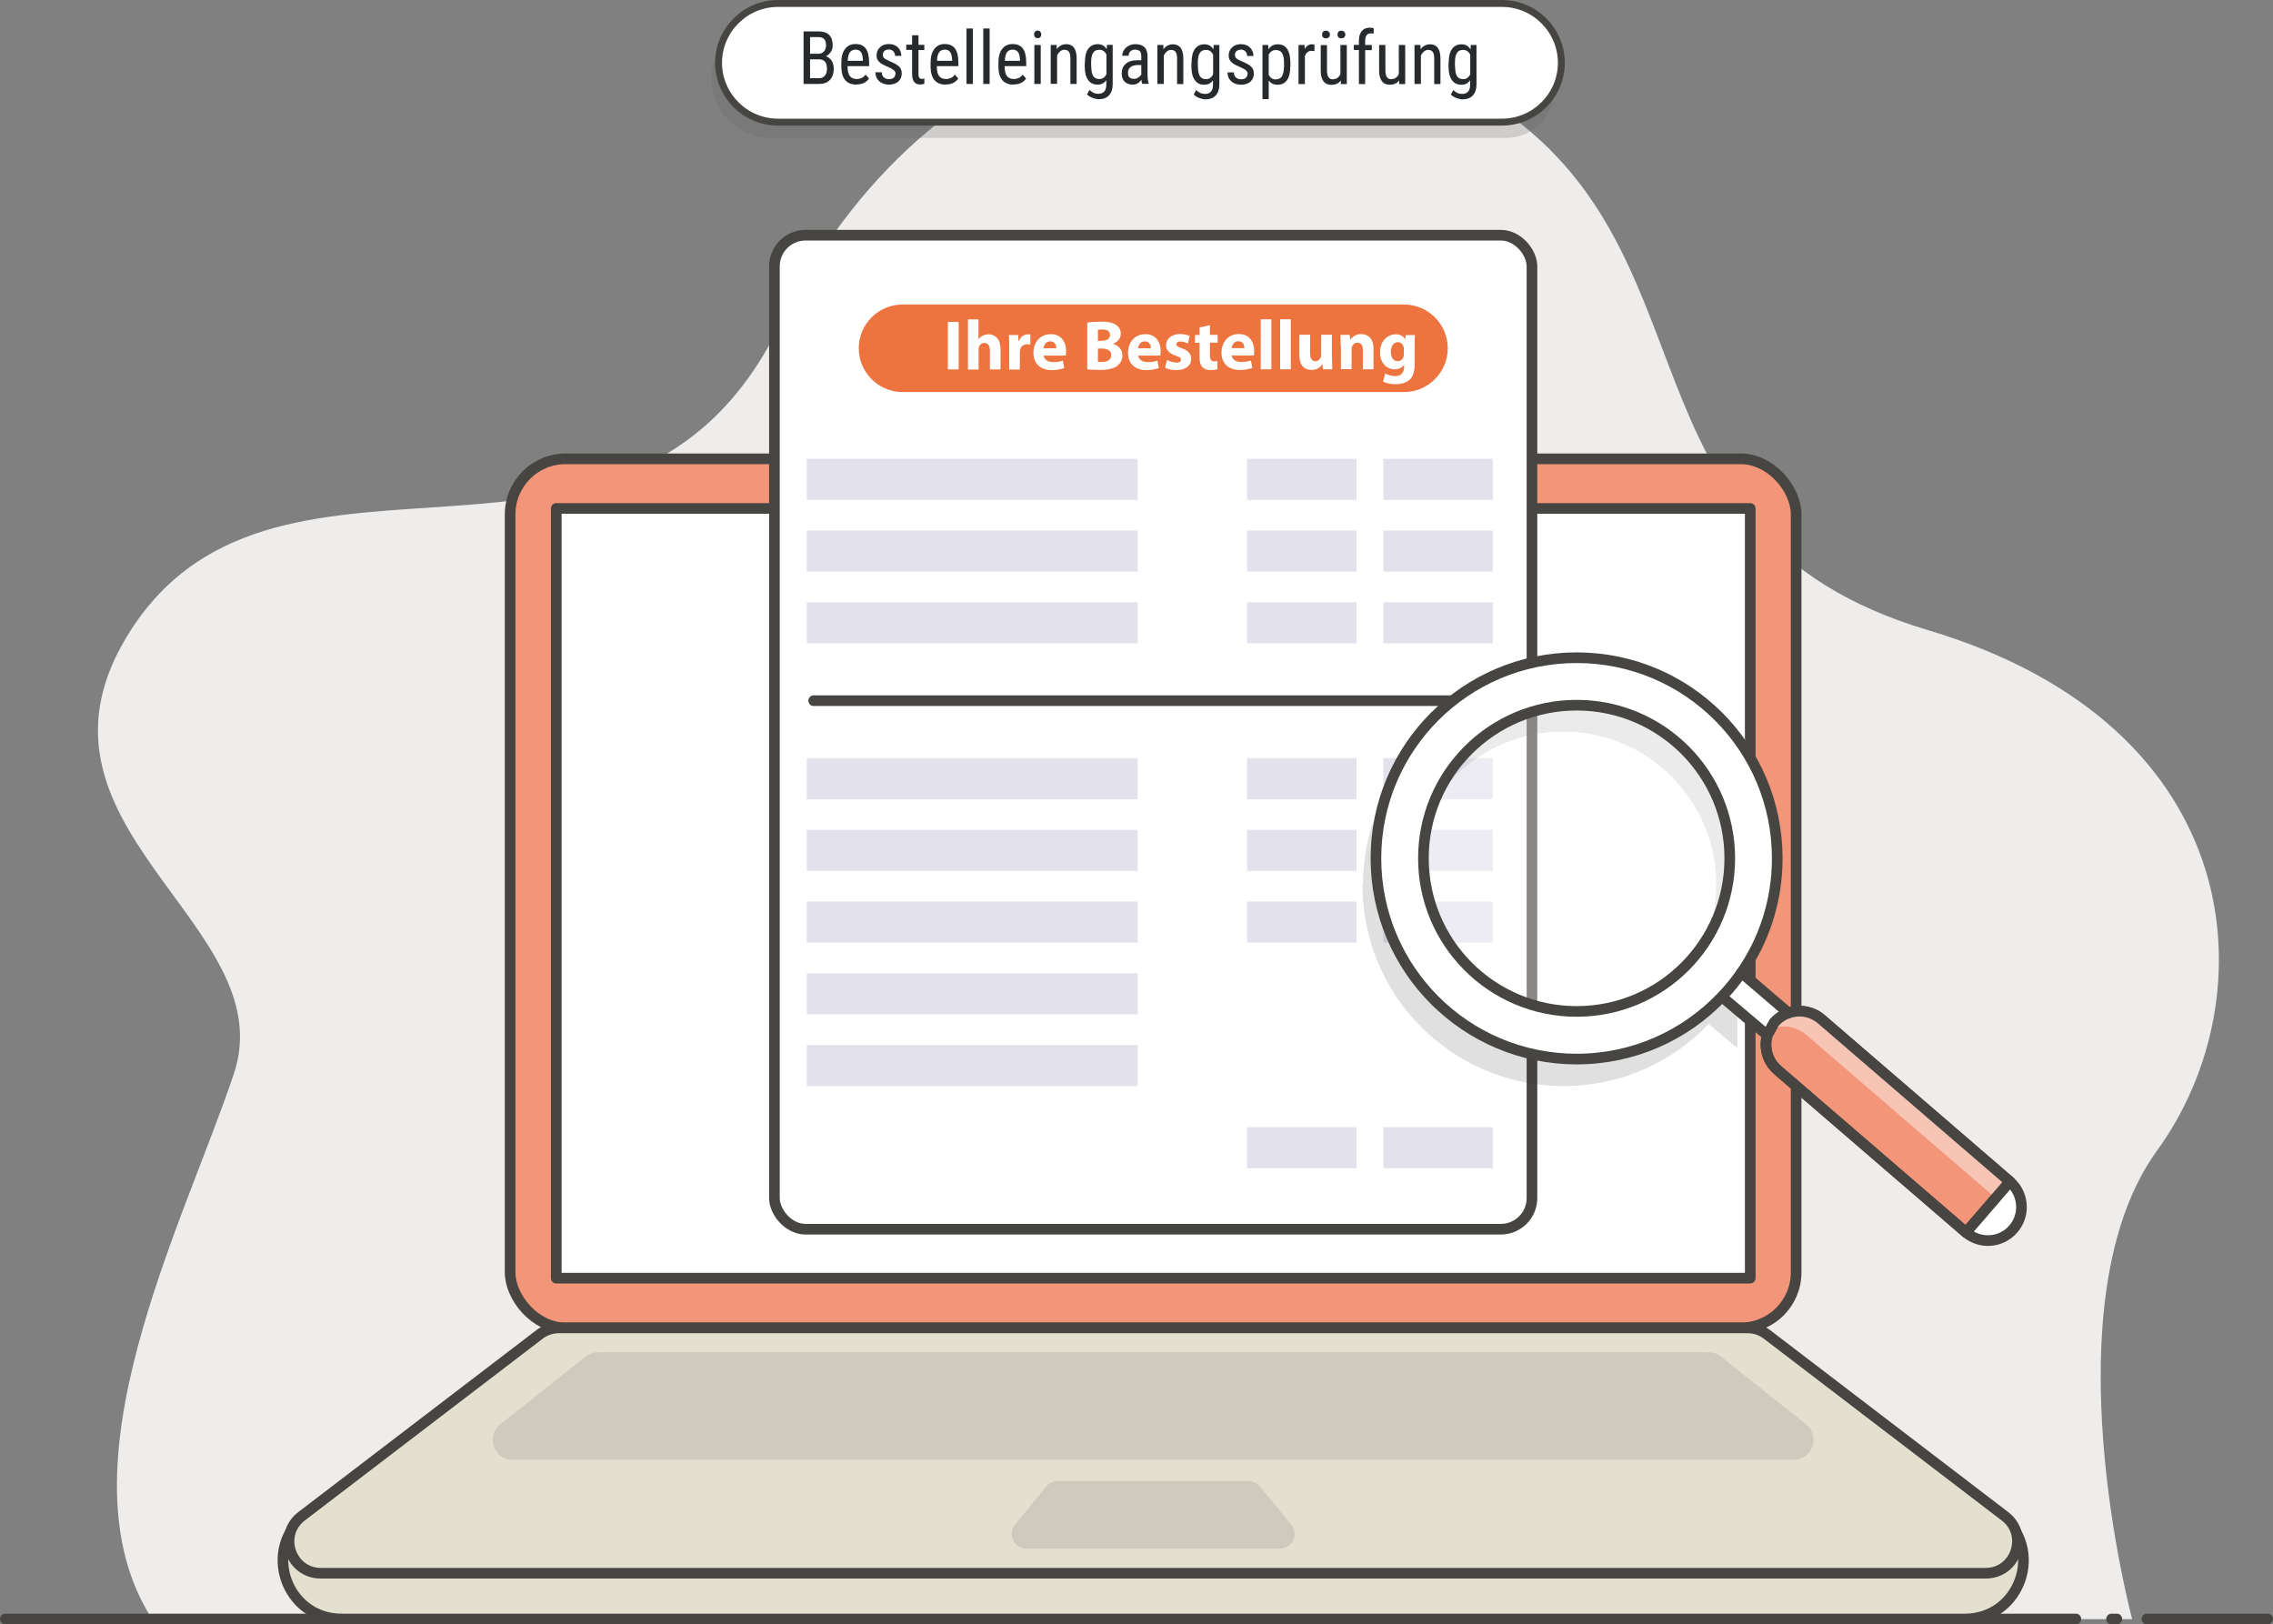 <?xml version="1.0" encoding="UTF-8"?><svg id="a" xmlns="http://www.w3.org/2000/svg" viewBox="0 0 170.88 122.1"><rect x="0" y="0" width="170.88" height="122.1" fill="#808080" stroke="none"/><defs><style>.b,.c,.d,.e,.f{fill:#fff;}.g,.h,.i,.d,.f,.j{stroke:#464542;stroke-linecap:round;stroke-linejoin:round;}.g,.h,.k{fill:none;}.g,.i,.f,.j{stroke-width:.8px;}.h{stroke-width:.8px;}.l{fill:#e3e2ec;}.m{opacity:.15;}.n{fill:#cecabe;}.i{fill:#e4e0d0;}.c{opacity:.44;}.d{stroke-width:.52px;}.o{fill:#606061;isolation:isolate;opacity:.23;}.p{fill:#262a2c;}.q{fill:#353230;}.r{fill:#ed743e;}.e{opacity:.36;}.s{fill:#eeedec;}.j{fill:#f29579;}</style></defs><g><path class="s" d="M160.29,121.7s-6.41-23.82,1.88-35.22c8.29-11.4,7.14-31.85-17.25-39.12-24.39-7.27-15.05-29.1-33.63-40.15C92.72-3.84,69.85,1.52,58.59,24.49c-11.26,22.97-37.56,5.5-48.75,22.87-9.47,14.7,11.53,22.03,7.74,33.36-3.79,11.33-13.42,29.69-6.14,40.99H160.29Z"/><line class="h" x1="161.4" y1="121.7" x2="170.48" y2="121.7"/><line class="h" x1="159.14" y1="121.7" x2="158.74" y2="121.7"/><line class="h" x1=".4" y1="121.7" x2="156.06" y2="121.7"/></g><g><g><path class="o" d="M113.23,10.37H57.96c-2.45,0-4.46-2.01-4.46-4.46h0c0-2.46,2.01-4.47,4.46-4.47h54.44c2.45,0,4.46,2.01,4.46,4.46v.83c0,2-1.63,3.64-3.63,3.64Z"/><path class="d" d="M112.92,9.18H58.48c-2.45,0-4.46-2.01-4.46-4.46h0c0-2.45,2.01-4.46,4.46-4.46h54.44c2.45,0,4.46,2.01,4.46,4.46h0c0,2.45-2.01,4.46-4.46,4.46Z"/></g><path class="p" d="M60.41,6.31V2.36h1.12c.36,0,.62,.09,.8,.26,.18,.18,.27,.44,.27,.79,0,.18-.04,.35-.14,.49s-.21,.25-.37,.33c.18,.05,.32,.17,.43,.33,.11,.17,.16,.37,.16,.61,0,.35-.1,.63-.29,.84-.19,.2-.47,.3-.82,.3h-1.15Zm.49-2.27h.63c.17,0,.31-.06,.41-.17,.11-.12,.16-.27,.16-.46,0-.22-.05-.38-.14-.47-.1-.1-.24-.15-.44-.15h-.62v1.26Zm0,.42v1.42h.67c.19,0,.33-.06,.44-.19,.11-.12,.16-.3,.16-.52,0-.48-.2-.71-.6-.71h-.68Zm3.48,1.9c-.36,0-.64-.11-.83-.33-.19-.22-.29-.54-.3-.96v-.36c0-.44,.09-.78,.28-1.03,.19-.25,.45-.37,.79-.37s.59,.11,.76,.33c.17,.22,.25,.56,.26,1.02v.31h-1.62v.07c0,.31,.06,.54,.18,.69,.12,.14,.29,.21,.51,.21,.14,0,.26-.03,.37-.08,.11-.05,.21-.14,.3-.25l.25,.3c-.21,.29-.52,.44-.94,.44Zm-.05-2.63c-.2,0-.34,.07-.44,.2-.09,.14-.15,.35-.16,.64h1.14v-.06c-.01-.28-.06-.48-.15-.6-.09-.12-.22-.18-.4-.18Zm3,1.83c0-.1-.04-.19-.12-.27s-.23-.16-.45-.26c-.26-.11-.44-.2-.54-.27s-.18-.16-.24-.26-.08-.21-.08-.35c0-.24,.09-.44,.26-.6s.39-.24,.66-.24c.28,0,.51,.08,.68,.25s.26,.38,.26,.64h-.47c0-.13-.04-.24-.13-.34s-.2-.14-.34-.14-.25,.04-.33,.11-.12,.17-.12,.29c0,.1,.03,.18,.09,.24s.2,.14,.42,.24c.35,.14,.59,.28,.72,.41s.19,.3,.19,.51c0,.26-.09,.46-.26,.61-.17,.15-.41,.23-.7,.23s-.55-.09-.74-.26c-.19-.18-.28-.4-.28-.67h.48c0,.16,.05,.29,.15,.38,.09,.09,.22,.14,.39,.14,.16,0,.28-.04,.36-.11,.08-.07,.12-.17,.12-.29Zm1.72-2.9v.71h.44v.39h-.44v1.82c0,.12,.02,.2,.06,.26,.04,.06,.1,.09,.19,.09,.06,0,.13-.01,.19-.03v.4c-.11,.04-.22,.05-.34,.05-.19,0-.33-.07-.43-.2-.1-.14-.15-.33-.15-.58v-1.82h-.44v-.39h.44v-.71h.47Zm2.04,3.7c-.36,0-.64-.11-.83-.33-.19-.22-.29-.54-.3-.96v-.36c0-.44,.09-.78,.28-1.03,.19-.25,.45-.37,.79-.37s.59,.11,.76,.33c.17,.22,.25,.56,.26,1.02v.31h-1.62v.07c0,.31,.06,.54,.18,.69,.12,.14,.29,.21,.51,.21,.14,0,.26-.03,.37-.08,.11-.05,.21-.14,.3-.25l.25,.3c-.21,.29-.52,.44-.94,.44Zm-.05-2.63c-.2,0-.34,.07-.44,.2-.09,.14-.15,.35-.16,.64h1.14v-.06c-.01-.28-.06-.48-.15-.6-.09-.12-.22-.18-.4-.18Zm2.1,2.58h-.48V2.14h.48V6.31Zm1.26,0h-.48V2.14h.48V6.31Zm1.79,.05c-.36,0-.64-.11-.83-.33-.19-.22-.29-.54-.3-.96v-.36c0-.44,.09-.78,.28-1.03,.19-.25,.45-.37,.79-.37s.59,.11,.76,.33c.17,.22,.25,.56,.26,1.02v.31h-1.62v.07c0,.31,.06,.54,.18,.69,.12,.14,.29,.21,.51,.21,.14,0,.26-.03,.37-.08,.11-.05,.21-.14,.3-.25l.25,.3c-.21,.29-.52,.44-.94,.44Zm-.05-2.63c-.2,0-.34,.07-.44,.2-.09,.14-.15,.35-.16,.64h1.14v-.06c-.01-.28-.06-.48-.15-.6-.09-.12-.22-.18-.4-.18Zm2.14-1.14c0,.08-.02,.15-.07,.2-.04,.05-.11,.08-.2,.08s-.16-.03-.2-.08-.07-.12-.07-.2,.02-.15,.07-.21,.11-.08,.2-.08,.16,.03,.2,.09c.05,.06,.07,.13,.07,.21Zm-.04,3.72h-.48V3.38h.48v2.94Zm1.2-2.94v.32c.2-.25,.43-.37,.72-.37,.51,0,.77,.35,.78,1.04v1.95h-.47v-1.93c0-.23-.04-.39-.11-.49-.08-.1-.19-.15-.34-.15-.12,0-.22,.04-.32,.12-.09,.08-.17,.18-.23,.31v2.13h-.48V3.38h.45Zm2.12,1.34c0-.46,.08-.8,.25-1.04,.17-.23,.41-.35,.72-.35,.3,0,.52,.13,.67,.38l.02-.33h.43v2.96c0,.36-.09,.64-.28,.84-.18,.19-.44,.29-.77,.29-.14,0-.3-.04-.48-.11-.18-.07-.31-.16-.4-.26l.19-.33c.2,.2,.41,.29,.65,.29,.4,0,.6-.22,.61-.65v-.38c-.15,.23-.37,.34-.66,.34-.3,0-.54-.11-.7-.34-.17-.23-.26-.56-.26-.99v-.33Zm.48,.27c0,.33,.05,.57,.14,.73,.1,.15,.25,.23,.47,.23,.24,0,.41-.12,.53-.37v-1.47c-.12-.24-.3-.36-.53-.36s-.38,.08-.47,.23c-.1,.15-.15,.39-.15,.71v.29Zm3.83,1.33c-.03-.06-.05-.17-.06-.32-.17,.25-.38,.37-.64,.37s-.47-.07-.62-.22c-.15-.15-.22-.36-.22-.63,0-.3,.1-.54,.3-.71,.2-.18,.48-.27,.82-.27h.35v-.31c0-.18-.04-.3-.12-.38-.08-.07-.19-.11-.35-.11-.14,0-.26,.04-.35,.13-.09,.09-.13,.19-.13,.33h-.48c0-.15,.04-.29,.13-.43,.09-.14,.21-.24,.35-.32,.15-.08,.31-.12,.5-.12,.3,0,.52,.07,.68,.22s.23,.37,.24,.65v1.48c0,.23,.03,.42,.09,.59v.04h-.49Zm-.63-.38c.12,0,.23-.03,.33-.1,.11-.06,.18-.15,.23-.24v-.7h-.27c-.23,0-.4,.05-.53,.15-.13,.1-.2,.24-.2,.41,0,.17,.03,.29,.1,.36,.07,.08,.18,.11,.34,.11Zm2.22-2.55v.32c.2-.25,.43-.37,.72-.37,.51,0,.77,.35,.78,1.04v1.95h-.47v-1.93c0-.23-.04-.39-.11-.49-.08-.1-.19-.15-.34-.15-.12,0-.22,.04-.32,.12-.09,.08-.17,.18-.23,.31v2.13h-.48V3.38h.45Zm2.12,1.34c0-.46,.08-.8,.25-1.04,.17-.23,.41-.35,.72-.35,.3,0,.52,.13,.67,.38l.02-.33h.43v2.96c0,.36-.09,.64-.28,.84-.18,.19-.44,.29-.77,.29-.14,0-.3-.04-.48-.11-.18-.07-.31-.16-.4-.26l.19-.33c.2,.2,.41,.29,.65,.29,.4,0,.6-.22,.61-.65v-.38c-.15,.23-.37,.34-.66,.34-.3,0-.54-.11-.7-.34-.17-.23-.26-.56-.26-.99v-.33Zm.48,.27c0,.33,.05,.57,.14,.73,.1,.15,.25,.23,.47,.23,.24,0,.41-.12,.53-.37v-1.47c-.12-.24-.3-.36-.53-.36s-.38,.08-.47,.23c-.1,.15-.15,.39-.15,.71v.29Zm3.74,.58c0-.1-.04-.19-.12-.27s-.23-.16-.45-.26c-.26-.11-.44-.2-.54-.27s-.18-.16-.24-.26-.08-.21-.08-.35c0-.24,.09-.44,.26-.6s.39-.24,.66-.24c.28,0,.51,.08,.68,.25s.26,.38,.26,.64h-.47c0-.13-.04-.24-.13-.34s-.2-.14-.34-.14-.25,.04-.33,.11-.12,.17-.12,.29c0,.1,.03,.18,.09,.24s.2,.14,.42,.24c.35,.14,.59,.28,.72,.41s.19,.3,.19,.51c0,.26-.09,.46-.26,.61-.17,.15-.41,.23-.7,.23s-.55-.09-.74-.26c-.19-.18-.28-.4-.28-.67h.48c0,.16,.05,.29,.15,.38,.09,.09,.22,.14,.39,.14,.16,0,.28-.04,.36-.11,.08-.07,.12-.17,.12-.29Zm3.2-.58c0,.47-.08,.81-.25,1.04-.17,.23-.4,.34-.7,.34s-.52-.11-.67-.33v1.41h-.47V3.38h.43l.02,.33c.16-.25,.39-.38,.69-.38,.32,0,.56,.11,.71,.34,.16,.22,.24,.56,.25,1.01v.32Zm-.47-.27c0-.33-.05-.57-.15-.73-.1-.16-.26-.23-.48-.23s-.4,.12-.52,.34v1.53c.12,.22,.29,.34,.52,.34,.21,0,.37-.08,.47-.23,.1-.16,.15-.4,.16-.72v-.29Zm2.29-.88c-.07-.01-.14-.02-.21-.02-.24,0-.41,.13-.51,.4v2.1h-.48V3.38h.46v.3c.14-.24,.32-.35,.55-.35,.08,0,.14,.01,.19,.04v.47Zm1.96,2.23c-.16,.21-.39,.31-.69,.31-.26,0-.46-.09-.6-.28s-.2-.45-.2-.8v-1.91h.47v1.88c0,.46,.14,.69,.41,.69,.29,0,.49-.13,.6-.39V3.38h.48v2.94h-.45v-.26Zm-1.39-3.47c0-.08,.02-.15,.07-.21,.05-.06,.12-.08,.22-.08s.17,.03,.22,.08c.05,.06,.08,.12,.08,.21s-.03,.15-.08,.2c-.05,.05-.12,.08-.22,.08s-.17-.03-.22-.08c-.05-.05-.07-.12-.07-.2Zm1.16,0c0-.08,.03-.15,.07-.21,.05-.06,.12-.08,.22-.08s.17,.03,.22,.08c.05,.06,.08,.13,.08,.21s-.03,.15-.08,.2c-.05,.05-.12,.08-.22,.08s-.17-.03-.22-.08c-.05-.05-.07-.12-.07-.2Zm1.61,3.72V3.76h-.38v-.39h.38v-.34c0-.3,.08-.53,.22-.7,.14-.17,.35-.25,.61-.25,.1,0,.19,.02,.29,.05l-.02,.4c-.07-.02-.14-.02-.22-.02-.27,0-.41,.19-.41,.59v.28h.5v.39h-.5v2.55h-.48Zm3.01-.26c-.16,.21-.39,.31-.69,.31-.26,0-.46-.09-.6-.28s-.2-.45-.2-.8v-1.91h.47v1.88c0,.46,.14,.69,.41,.69,.29,0,.49-.13,.6-.39V3.38h.48v2.94h-.45v-.26Zm1.62-2.68v.32c.2-.25,.43-.37,.72-.37,.51,0,.77,.35,.78,1.04v1.95h-.47v-1.93c0-.23-.04-.39-.11-.49-.08-.1-.19-.15-.34-.15-.12,0-.22,.04-.32,.12-.09,.08-.17,.18-.23,.31v2.13h-.48V3.38h.45Zm2.12,1.34c0-.46,.08-.8,.25-1.04,.17-.23,.41-.35,.72-.35,.3,0,.52,.13,.67,.38l.02-.33h.43v2.96c0,.36-.09,.64-.28,.84-.18,.19-.44,.29-.77,.29-.14,0-.3-.04-.48-.11-.18-.07-.31-.16-.4-.26l.19-.33c.2,.2,.41,.29,.65,.29,.4,0,.6-.22,.61-.65v-.38c-.15,.23-.37,.34-.66,.34-.3,0-.54-.11-.7-.34-.17-.23-.26-.56-.26-.99v-.33Zm.48,.27c0,.33,.05,.57,.14,.73,.1,.15,.25,.23,.47,.23,.24,0,.41-.12,.53-.37v-1.47c-.12-.24-.3-.36-.53-.36s-.38,.08-.47,.23c-.1,.15-.15,.39-.15,.71v.29Z"/></g><g><g><path class="i" d="M147.71,121.7H25.68c-4.21,0-6.02-5.31-2.67-7.85l14.13-10.73c.77-.58,1.71-.9,2.67-.9h93.77c.97,0,1.9,.32,2.67,.9l14.13,10.73c3.35,2.54,1.54,7.85-2.67,7.85Z"/><rect class="j" x="38.35" y="34.49" width="96.68" height="65.33" rx="4.17" ry="4.17"/><rect class="f" x="41.82" y="38.22" width="89.76" height="57.86"/><path class="i" d="M149.27,118.26H24.12c-2.28,0-3.26-2.89-1.45-4.28l17.89-13.67c.42-.32,.92-.49,1.45-.49h89.38c.52,0,1.03,.17,1.45,.49l17.89,13.67c1.81,1.38,.83,4.28-1.45,4.28Z"/><path class="n" d="M96.21,116.42h-19.04c-.94,0-1.45-1.09-.86-1.82l2.36-2.87c.21-.26,.53-.4,.86-.4h14.32c.33,0,.65,.15,.86,.4l2.36,2.87c.6,.72,.08,1.82-.86,1.82Z"/><path class="n" d="M134.84,109.74H38.55c-1.42,0-2.05-1.79-.93-2.68l6.39-5.08c.27-.21,.6-.33,.93-.33h83.51c.34,0,.67,.11,.93,.33l6.39,5.08c1.11,.89,.49,2.68-.93,2.68Z"/></g><g><rect class="f" x="58.22" y="17.68" width="56.95" height="74.72" rx="2.34" ry="2.34"/><line class="f" x1="61.17" y1="52.67" x2="112.23" y2="52.67"/><rect class="l" x="60.65" y="34.49" width="24.88" height="3.09"/><rect class="l" x="104" y="34.49" width="8.23" height="3.09"/><rect class="l" x="60.65" y="39.88" width="24.88" height="3.09"/><rect class="l" x="104" y="39.88" width="8.23" height="3.09"/><rect class="l" x="60.65" y="45.27" width="24.88" height="3.09"/><rect class="l" x="104" y="45.27" width="8.23" height="3.09"/><rect class="l" x="93.75" y="34.49" width="8.23" height="3.09"/><rect class="l" x="93.75" y="39.88" width="8.23" height="3.09"/><rect class="l" x="93.75" y="45.27" width="8.23" height="3.09"/><rect class="l" x="60.65" y="56.99" width="24.88" height="3.09"/><rect class="l" x="104" y="56.99" width="8.23" height="3.09"/><rect class="l" x="60.65" y="62.38" width="24.88" height="3.09"/><rect class="l" x="104" y="62.38" width="8.23" height="3.09"/><rect class="l" x="60.65" y="67.77" width="24.88" height="3.09"/><rect class="l" x="60.65" y="73.16" width="24.88" height="3.09"/><rect class="l" x="60.65" y="78.55" width="24.88" height="3.09"/><rect class="l" x="104" y="67.77" width="8.23" height="3.09"/><rect class="l" x="93.75" y="56.99" width="8.23" height="3.09"/><rect class="l" x="93.75" y="62.38" width="8.23" height="3.09"/><rect class="l" x="93.75" y="67.77" width="8.23" height="3.09"/><rect class="l" x="104" y="84.73" width="8.23" height="3.09"/><rect class="l" x="93.75" y="84.73" width="8.23" height="3.09"/><path class="r" d="M105.55,29.47h-37.7c-1.81,0-3.29-1.48-3.29-3.29h0c0-1.81,1.48-3.29,3.29-3.29h37.7c1.81,0,3.29,1.48,3.29,3.29h0c0,1.81-1.48,3.29-3.29,3.29Z"/><path class="b" d="M72.07,24.2v3.57h-.81v-3.57h.81Zm.69-.19h.8v1.48h.01c.08-.11,.19-.2,.32-.26,.12-.06,.27-.1,.42-.1,.51,0,.91,.35,.91,1.13v1.51h-.8v-1.42c0-.34-.12-.57-.42-.57-.21,0-.34,.14-.4,.28-.02,.05-.03,.12-.03,.18v1.54h-.8v-3.76Zm3.11,2.02c0-.38-.01-.63-.02-.85h.69l.03,.48h.02c.13-.38,.45-.53,.7-.53,.07,0,.11,0,.17,.01v.76c-.06-.01-.13-.02-.22-.02-.3,0-.5,.16-.55,.41-.01,.05-.02,.12-.02,.18v1.31h-.8v-1.74Zm2.59,.7c.03,.33,.35,.49,.73,.49,.28,0,.5-.04,.71-.11l.11,.55c-.26,.11-.59,.16-.94,.16-.88,0-1.38-.51-1.38-1.32,0-.66,.41-1.38,1.31-1.38,.84,0,1.15,.65,1.15,1.29,0,.14-.02,.26-.03,.32h-1.67Zm.95-.55c0-.2-.08-.52-.46-.52-.34,0-.48,.31-.5,.52h.95Zm2.33-1.93c.21-.04,.64-.07,1.04-.07,.49,0,.79,.05,1.05,.2,.25,.13,.43,.38,.43,.7s-.19,.61-.59,.76h0c.41,.12,.71,.43,.71,.89,0,.32-.15,.58-.37,.76-.26,.21-.69,.32-1.4,.32-.4,0-.69-.03-.87-.05v-3.5Zm.8,1.37h.26c.42,0,.65-.17,.65-.44s-.21-.41-.57-.41c-.17,0-.28,.01-.34,.02v.83Zm0,1.58c.08,.01,.17,.01,.31,.01,.37,0,.69-.14,.69-.51s-.32-.5-.73-.5h-.27v1.01Zm3.03-.47c.03,.33,.35,.49,.73,.49,.28,0,.5-.04,.71-.11l.11,.55c-.26,.11-.59,.16-.94,.16-.88,0-1.38-.51-1.38-1.32,0-.66,.41-1.38,1.31-1.38,.84,0,1.15,.65,1.15,1.29,0,.14-.02,.26-.03,.32h-1.67Zm.95-.55c0-.2-.08-.52-.46-.52-.34,0-.48,.31-.5,.52h.95Zm1.23,.88c.15,.09,.46,.2,.69,.2s.34-.08,.34-.22-.08-.2-.38-.3c-.54-.18-.74-.47-.74-.78,0-.48,.41-.85,1.05-.85,.3,0,.57,.07,.73,.15l-.14,.56c-.12-.06-.34-.15-.56-.15-.2,0-.31,.08-.31,.21,0,.12,.1,.19,.42,.3,.49,.17,.7,.42,.7,.8,0,.48-.38,.84-1.12,.84-.34,0-.64-.07-.84-.18l.14-.58Zm3.21-2.63v.74h.58v.59h-.58v.94c0,.31,.07,.46,.32,.46,.1,0,.18-.01,.24-.02v.61c-.1,.04-.29,.07-.52,.07-.26,0-.48-.09-.6-.22-.15-.15-.22-.4-.22-.77v-1.06h-.34v-.59h.34v-.56l.79-.18Zm1.64,2.29c.03,.33,.35,.49,.73,.49,.28,0,.5-.04,.71-.11l.11,.55c-.26,.11-.59,.16-.94,.16-.88,0-1.38-.51-1.38-1.32,0-.66,.41-1.38,1.31-1.38,.84,0,1.15,.65,1.15,1.29,0,.14-.02,.26-.03,.32h-1.67Zm.95-.55c0-.2-.08-.52-.46-.52-.34,0-.48,.31-.5,.52h.95Zm1.23-2.17h.8v3.76h-.8v-3.76Zm1.46,0h.8v3.76h-.8v-3.76Zm3.9,2.93c0,.34,.01,.61,.02,.83h-.7l-.04-.37h-.02c-.1,.16-.34,.42-.81,.42-.52,0-.91-.33-.91-1.13v-1.52h.81v1.39c0,.38,.12,.6,.4,.6,.22,0,.35-.15,.4-.28,.02-.05,.03-.11,.03-.17v-1.54h.81v1.76Zm.65-.93c0-.32-.01-.6-.02-.83h.7l.04,.35h.02c.11-.16,.37-.41,.8-.41,.53,0,.93,.35,.93,1.11v1.54h-.8v-1.44c0-.33-.12-.56-.41-.56-.22,0-.35,.15-.41,.3-.02,.05-.03,.13-.03,.2v1.49h-.8v-1.76Zm5.58-.83c-.01,.16-.02,.38-.02,.77v1.45c0,.5-.1,.91-.39,1.17-.29,.24-.67,.32-1.05,.32-.34,0-.7-.07-.93-.2l.16-.61c.16,.1,.45,.2,.75,.2,.38,0,.67-.21,.67-.68v-.17h-.01c-.15,.22-.4,.34-.7,.34-.64,0-1.1-.52-1.1-1.27,0-.83,.54-1.36,1.18-1.36,.35,0,.58,.15,.71,.37h.01l.03-.31h.7Zm-.83,1.05c0-.05,0-.11-.02-.15-.06-.21-.21-.35-.43-.35-.29,0-.53,.26-.53,.74,0,.39,.19,.69,.53,.69,.21,0,.37-.14,.42-.33,.02-.06,.03-.14,.03-.21v-.38Z"/></g><g><g class="m"><g><path class="q" d="M102.44,66.53c0,.52,.03,1.03,.08,1.54,0,.04,0,.07,.01,.11,.05,.47,.13,.93,.22,1.39,.35,1.72,.99,3.34,1.88,4.79,.12,.21,.26,.41,.39,.62,.31,.45,.63,.88,.99,1.29,.12,.14,.24,.28,.36,.41,.16,.18,.33,.35,.5,.52,.17,.18,.34,.34,.52,.5,.27,.25,.54,.48,.83,.7,.28,.22,.57,.44,.88,.65h0c.4,.27,.81,.52,1.24,.76,.21,.12,.43,.23,.66,.33,.66,.32,1.35,.59,2.06,.81,1.42,.44,2.92,.68,4.48,.68,4.04,0,7.69-1.58,10.39-4.15,.09-.09,.18-.18,.27-.27,.09-.08,.18-.17,.26-.26,.04-.04,.08-.09,.12-.13,.02-.01,.03-.02,.04-.04,.11-.11,.21-.23,.31-.35,.05-.05,.08-.09,.12-.14,.03-.04,.06-.08,.09-.11,.04-.04,.07-.08,.1-.12,.13-.15,.25-.3,.36-.46s.23-.31,.34-.47c.25-.36,.48-.73,.7-1.1,.62-1.07,1.11-2.23,1.45-3.46,.11-.37,.19-.74,.27-1.12,.04-.19,.07-.38,.1-.57,.06-.38,.11-.77,.14-1.16,.03-.39,.05-.79,.05-1.19,0-2.73-.73-5.29-2-7.5-2.6-4.53-7.49-7.58-13.09-7.58-1.56,0-3.06,.24-4.48,.68-.71,.22-1.4,.49-2.06,.81-.22,.11-.44,.22-.66,.33-.43,.24-.84,.49-1.24,.76h0c-.45,.31-.88,.63-1.29,.99-.14,.12-.28,.24-.41,.36-.18,.16-.35,.32-.52,.5-.17,.17-.34,.34-.5,.52-.12,.14-.24,.27-.36,.41-.35,.41-.68,.85-.99,1.3-.14,.2-.27,.41-.39,.61-.89,1.45-1.53,3.07-1.88,4.79-.09,.45-.17,.92-.22,1.39,0,.04-.01,.07-.01,.11-.05,.51-.08,1.02-.08,1.54Zm3.57,.37c0-.13,0-.25,0-.37s0-.25,0-.37c0-.04,0-.08,0-.12,0,0,0-.03,0-.04v-.03s0-.05,0-.07c0-.04,0-.07,0-.11,0-.04,0-.07,0-.1,0-.09,.01-.18,.02-.27,0-.03,0-.05,.01-.07,0-.07,0-.13,.02-.2,0-.02,0-.05,0-.07,0-.02,0-.03,0-.04,0-.01,0-.03,0-.04,0-.03,0-.06,.02-.1,0,0,0-.01,0-.02,.02-.1,.03-.19,.05-.28,.01-.06,.02-.12,.03-.18,.02-.08,.03-.16,.05-.24,.01-.07,.03-.14,.04-.21,.05-.21,.1-.42,.16-.62,.03-.09,.05-.18,.08-.27,.02-.05,.03-.09,.04-.14,.07-.21,.14-.42,.23-.63,.04-.1,.08-.2,.12-.29,0-.02,.02-.05,.03-.07,.02-.03,.03-.06,.04-.09,.05-.12,.1-.23,.15-.34,.03-.06,.06-.12,.09-.18,.06-.11,.12-.23,.18-.34,.09-.16,.18-.32,.28-.48,.19-.32,.4-.62,.62-.92,.09-.11,.17-.22,.26-.33,.06-.07,.12-.14,.18-.21t0-.01s.02-.02,.03-.03c.02-.02,.03-.04,.05-.05,.09-.1,.17-.2,.26-.29,.02-.02,.03-.04,.05-.05,.09-.1,.18-.19,.27-.28,2.08-2.09,4.96-3.37,8.14-3.37,6.36,0,11.52,5.15,11.52,11.51s-5.15,11.51-11.52,11.51c-3.18,0-6.06-1.28-8.14-3.37-.09-.09-.19-.19-.27-.28-.02-.02-.03-.04-.05-.05-.09-.1-.18-.19-.26-.29-.02-.02-.03-.04-.05-.05-.01-.01-.02-.02-.03-.03t0-.01c-.06-.07-.12-.14-.18-.21-.09-.11-.17-.22-.26-.33-.22-.29-.43-.6-.62-.92-.1-.16-.19-.32-.28-.48-.06-.11-.12-.23-.18-.34-.03-.06-.06-.12-.09-.18-.06-.11-.11-.22-.15-.34-.02-.03-.03-.06-.04-.09-.01-.02-.02-.05-.03-.07-.05-.1-.09-.19-.12-.29-.09-.21-.16-.42-.23-.63-.02-.05-.03-.09-.04-.14-.06-.18-.11-.36-.16-.54-.03-.12-.06-.23-.09-.35-.02-.07-.03-.14-.04-.21-.02-.08-.04-.16-.05-.24-.01-.06-.02-.12-.03-.18-.02-.1-.03-.19-.05-.28,0,0,0-.01,0-.02,0-.03-.01-.07-.02-.1,0-.01,0-.03,0-.04,0-.02,0-.03,0-.04,0-.02,0-.05,0-.07-.01-.07-.02-.13-.02-.2h0s0-.05,0-.07c-.01-.09-.02-.18-.02-.27,0-.05,0-.09-.01-.13,0-.03,0-.06,0-.1v-.04h0v-.04s0-.01,0-.02c0-.05,0-.09,0-.14Z"/><path class="q" d="M128.43,76.94h0l.07,.07,2.11,1.78v-3.06l-.7-.59c-.11,.16-.23,.32-.34,.47s-.24,.31-.36,.46c-.03,.04-.06,.08-.1,.12-.03,.04-.06,.08-.09,.11-.04,.05-.08,.09-.12,.14-.1,.12-.21,.24-.31,.35-.01,.02-.02,.03-.04,.04-.04,.05-.08,.09-.12,.13Z"/></g><g><path class="q" d="M109.38,74.68c-2.09-2.09-3.38-4.96-3.38-8.14s1.29-6.06,3.38-8.14c-2.09,2.08-3.38,4.96-3.38,8.14s1.29,6.06,3.38,8.14Z"/><line class="k" x1="128.51" y1="77" x2="130.61" y2="78.78"/><line class="k" x1="129.92" y1="75.13" x2="130.61" y2="75.72"/><path class="q" d="M102.44,66.53c0,.52,.03,1.04,.08,1.54,0,.04,0,.07,.01,.11,.05,.47,.13,.93,.22,1.39,.35,1.72,.99,3.34,1.88,4.79,.12,.21,.26,.41,.39,.62,.3,.45,.63,.88,.99,1.29,.12,.14,.24,.28,.36,.41,.16,.18,.33,.35,.5,.52,.17,.18,.34,.34,.52,.5,.27,.25,.54,.48,.83,.7,.28,.22,.57,.44,.88,.65h0c.4,.27,.81,.52,1.24,.76,.21,.12,.43,.23,.66,.33,.66,.32,1.35,.59,2.06,.81,1.42,.44,2.92,.68,4.48,.68,4.04,0,7.69-1.58,10.39-4.15,.09-.09,.18-.18,.27-.27,.09-.09,.17-.17,.26-.26,.04-.05,.08-.09,.12-.13,.02-.01,.03-.02,.04-.04,.11-.11,.21-.23,.31-.35,.05-.05,.08-.09,.12-.14,.03-.04,.06-.08,.09-.11,.04-.04,.07-.08,.1-.12,.13-.15,.25-.3,.36-.46s.23-.31,.34-.47c.25-.36,.48-.73,.7-1.1,.62-1.07,1.11-2.23,1.45-3.46,.1-.37,.19-.74,.27-1.12,.04-.19,.07-.38,.1-.57,.06-.38,.11-.77,.14-1.16,.03-.39,.05-.79,.05-1.19,0-2.73-.73-5.29-2-7.5-2.6-4.53-7.49-7.58-13.09-7.58-1.56,0-3.06,.24-4.48,.68-.71,.22-1.4,.49-2.06,.81-.22,.11-.44,.22-.66,.33-.43,.23-.84,.48-1.24,.76h0c-.45,.31-.88,.63-1.29,.99-.14,.12-.28,.24-.41,.36-.18,.16-.35,.32-.52,.5-.17,.17-.34,.34-.5,.52-.12,.14-.24,.27-.36,.41-.35,.41-.69,.85-.99,1.3-.14,.2-.27,.41-.39,.61-.89,1.45-1.53,3.07-1.88,4.79-.09,.45-.17,.92-.22,1.39,0,.04-.01,.07-.01,.11-.06,.5-.08,1.02-.08,1.54Zm3.58,.37c0-.13,0-.25,0-.37s0-.25,0-.37c0-.04,0-.08,0-.12,0,0,0-.03,0-.04v-.03s0-.05,0-.07c0-.04,0-.07,0-.11,0-.04,0-.07,0-.1,0-.09,.01-.18,.02-.27,0-.03,0-.05,.01-.07,0-.07,0-.13,.02-.2,0-.02,0-.05,0-.07,0-.02,0-.03,0-.04,0-.01,0-.03,0-.04,0-.03,0-.06,.02-.1,0,0,0-.01,0-.02,.02-.1,.03-.19,.05-.28,.01-.06,.02-.12,.03-.18,.02-.08,.03-.16,.05-.24,.01-.07,.03-.14,.04-.21,.05-.21,.1-.42,.16-.62,.03-.09,.05-.18,.08-.27,.02-.05,.03-.09,.04-.14,.07-.21,.14-.42,.23-.63,.04-.1,.08-.2,.12-.29,0-.02,.02-.05,.03-.07,.02-.03,.03-.06,.04-.09,.05-.12,.1-.23,.15-.34,.03-.06,.06-.12,.09-.18,.06-.11,.12-.23,.18-.34,.09-.16,.18-.32,.28-.48,.19-.32,.4-.62,.62-.92,.09-.11,.17-.22,.26-.33,.06-.07,.12-.14,.18-.21t0-.01s.02-.02,.03-.03c.02-.02,.03-.04,.05-.05,.09-.1,.17-.2,.26-.29,.02-.02,.03-.04,.05-.05,.09-.1,.18-.19,.27-.28,2.08-2.09,4.96-3.37,8.14-3.37,6.36,0,11.52,5.15,11.52,11.51s-5.15,11.51-11.52,11.51c-3.18,0-6.06-1.28-8.14-3.37-.09-.09-.19-.19-.27-.28-.02-.02-.03-.04-.05-.05-.09-.1-.18-.19-.26-.29-.02-.02-.03-.04-.05-.05-.01-.01-.02-.02-.03-.03t0-.01c-.06-.07-.12-.14-.18-.21-.09-.11-.17-.22-.26-.33-.22-.29-.43-.6-.62-.92-.1-.16-.19-.32-.28-.48-.06-.11-.12-.23-.18-.34-.03-.06-.06-.12-.09-.18-.06-.11-.11-.22-.15-.34-.02-.03-.03-.06-.04-.09-.01-.02-.02-.05-.03-.07-.05-.1-.09-.19-.12-.29-.09-.21-.16-.42-.23-.63-.02-.05-.03-.09-.04-.14-.06-.18-.11-.36-.16-.54-.03-.12-.06-.23-.09-.35-.02-.07-.03-.14-.04-.21-.02-.08-.04-.16-.05-.24-.01-.06-.02-.12-.03-.18-.02-.1-.03-.19-.05-.28,0,0,0-.01,0-.02,0-.03-.01-.07-.02-.1,0-.01,0-.03,0-.04,0-.02,0-.03,0-.04,0-.02,0-.05,0-.07-.01-.07-.02-.13-.02-.2h0s0-.05,0-.07c-.01-.09-.02-.18-.02-.27,0-.05,0-.09-.01-.13,0-.03,0-.06,0-.1v-.04h0v-.04s0-.01,0-.02c0-.05,0-.09,0-.14Z"/></g></g><g><g><path class="b" d="M103.45,64.52c0,8.33,6.75,15.09,15.09,15.09,4.3,0,8.17-1.8,10.91-4.68,.54-.56,1.03-1.17,1.48-1.81,1.7-2.44,2.69-5.4,2.69-8.6,0-8.33-6.75-15.08-15.08-15.08s-15.09,6.75-15.09,15.08Zm3.57,0c0-6.36,5.16-11.51,11.52-11.51s11.51,5.15,11.51,11.51-5.15,11.51-11.51,11.51-11.52-5.15-11.52-11.51Z"/><path class="e" d="M107.01,64.52c0,6.36,5.16,11.51,11.52,11.51s11.51-5.15,11.51-11.51-5.15-11.51-11.51-11.51-11.52,5.15-11.52,11.51Z"/><path class="b" d="M129.52,74.99l3.3,2.79,.06,.02,.51-.93c.3-.34,.67-.59,1.07-.73l-3.53-3.03c-.44,.64-.94,1.24-1.48,1.81l.07,.07Z"/><path class="j" d="M133.38,76.87l-.51,.93c-.07,.23-.11,.48-.11,.72,0,.71,.3,1.42,.88,1.92l14.16,12.2,3.3-3.82-14.16-12.2c-.71-.61-1.66-.76-2.49-.47-.4,.14-.78,.39-1.07,.73Z"/><path class="c" d="M133.1,77.39c.06-.04,.12-.06,.19-.08,.83-.29,1.78-.15,2.49,.47l14.16,12.2-2.22,2.58,.1,.08,3.29-3.82-14.16-12.2c-.71-.61-1.66-.76-2.48-.47-.41,.14-.78,.39-1.07,.73l-.28,.51Z"/><path class="b" d="M151.1,88.82l-3.3,3.82c1.05,.91,2.65,.8,3.56-.26,.41-.48,.61-1.06,.61-1.65,0-.71-.3-1.42-.88-1.91Z"/></g><g><path class="g" d="M107.01,64.52c0,6.36,5.16,11.51,11.52,11.51s11.51-5.15,11.51-11.51-5.15-11.51-11.51-11.51-11.52,5.15-11.52,11.51Z"/><path class="g" d="M132.87,77.8c-.07,.23-.11,.48-.11,.72,0,.71,.3,1.42,.88,1.92l14.16,12.2c1.05,.91,2.65,.8,3.56-.26,.41-.48,.61-1.06,.61-1.65,0-.71-.3-1.42-.88-1.91l-14.16-12.2c-.71-.61-1.66-.76-2.49-.47-.4,.14-.78,.39-1.07,.73l-.51,.93Z"/><line class="g" x1="132.82" y1="77.78" x2="129.52" y2="74.99"/><line class="g" x1="134.45" y1="76.14" x2="130.92" y2="73.12"/><path class="g" d="M130.92,73.12c1.7-2.44,2.69-5.4,2.69-8.6,0-8.33-6.75-15.08-15.08-15.08s-15.09,6.75-15.09,15.08,6.75,15.09,15.09,15.09c4.3,0,8.17-1.8,10.91-4.68,.54-.56,1.03-1.17,1.48-1.81Z"/><line class="g" x1="151.1" y1="88.82" x2="147.81" y2="92.64"/></g></g></g></g></svg>